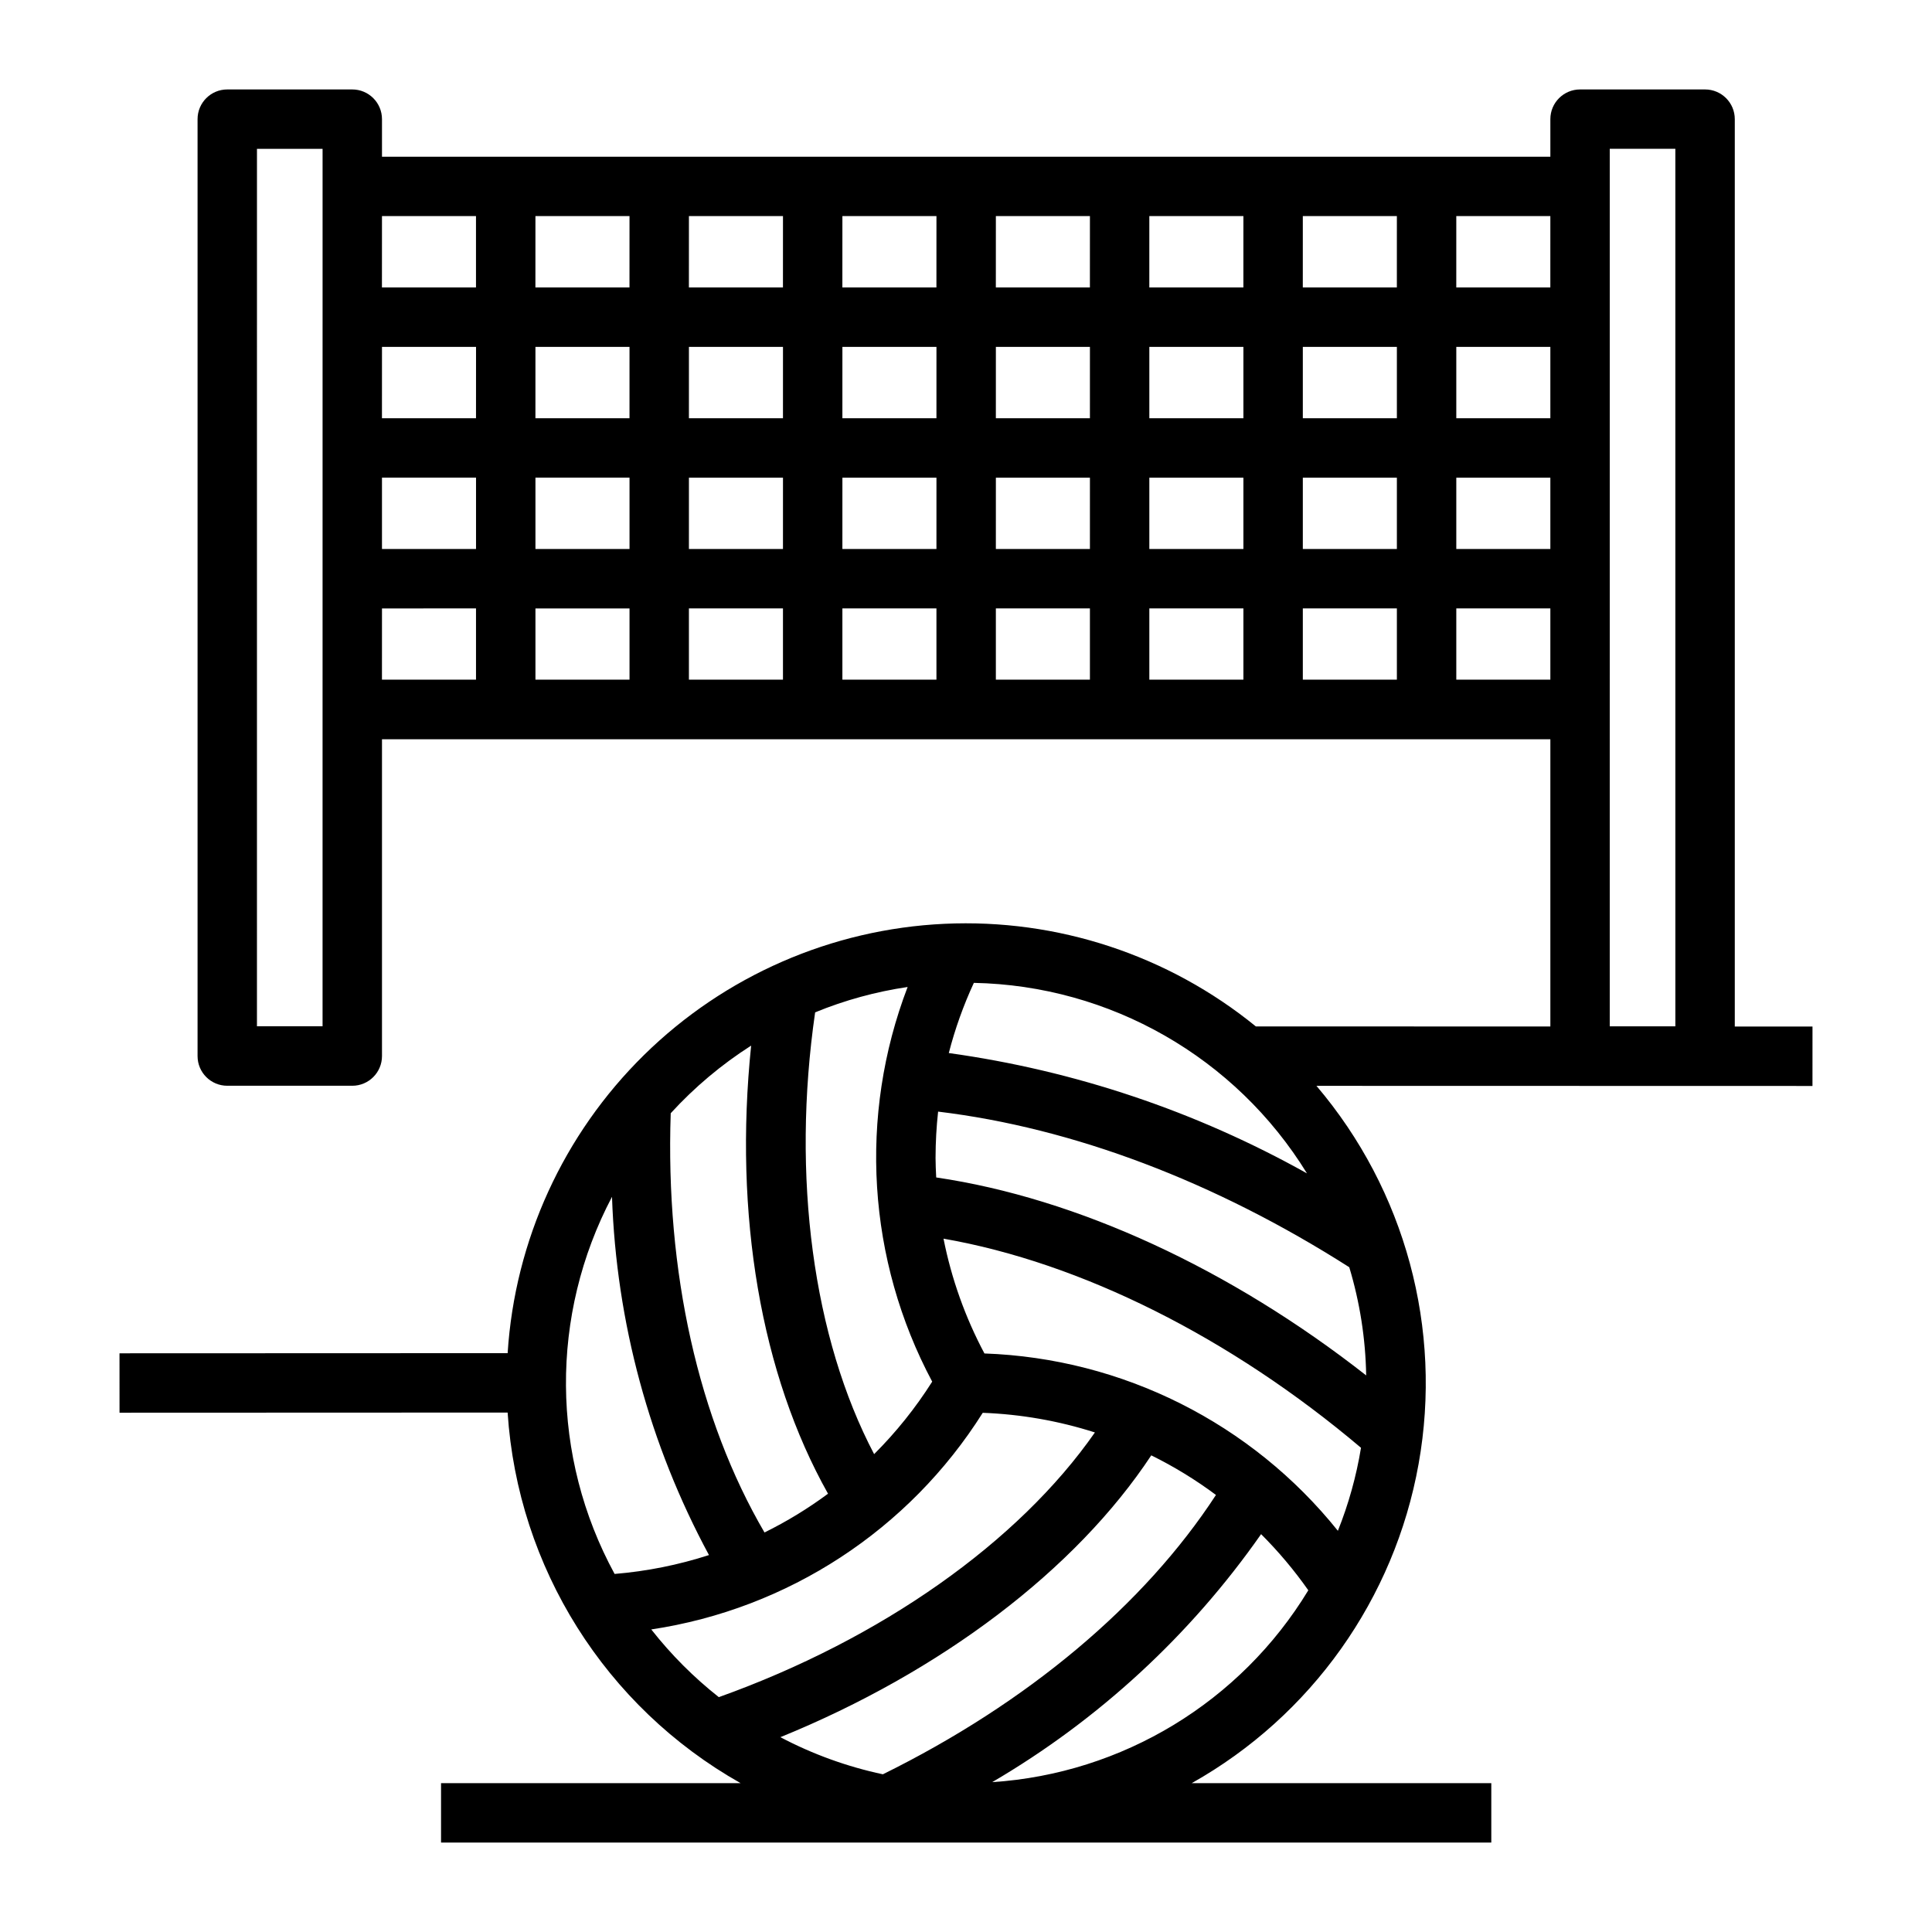 <?xml version="1.0" encoding="UTF-8"?>
<!-- Uploaded to: ICON Repo, www.svgrepo.com, Generator: ICON Repo Mixer Tools -->
<svg fill="#000000" width="800px" height="800px" version="1.1" viewBox="144 144 512 512" xmlns="http://www.w3.org/2000/svg">
 <path d="m624.33 416.04-20.594-0.004v-240.46c0-4.348-3.527-7.871-7.875-7.871h-33.129c-4.348 0-7.871 3.523-7.871 7.871v9.953h-309.63v-9.953c0-4.348-3.527-7.871-7.871-7.871h-33.133c-4.348 0-7.871 3.523-7.871 7.871v248.29c0 4.348 3.523 7.871 7.871 7.871h33.133c4.344 0 7.871-3.523 7.871-7.871v-83.957h309.63v76.121l-78.047-0.016c-23.227-18.91-52.605-28.594-82.52-27.195-29.918 1.398-58.266 13.777-79.625 34.77-21.359 20.996-34.227 49.125-36.141 79.012l-102.86 0.039 0.008 15.742 102.85-0.039v0.004c2.691 41.055 25.906 77.98 61.734 98.203h-79.379v15.742h278.33v-15.742h-79.383c31.672-17.805 53.723-48.836 60.117-84.598 6.398-35.766-3.535-72.516-27.07-100.19l131.45 0.031zm-338.43-110.8h24.93v18.871h-24.93zm-40.672-34.656h24.926v18.91h-24.926zm40.672 0h24.93v18.91h-24.93zm268.96 18.91h-24.926v-18.906h24.926zm-40.672 0h-24.926v-18.906h24.926zm-40.672 0h-24.93v-18.906h24.93zm-40.676 0h-24.926l0.004-18.906h24.926zm-40.672 0h-24.926l0.004-18.906h24.926zm-40.672 0h-24.926l0.004-18.906h24.926zm-24.926 15.742h24.926v18.871h-24.926zm40.672 0h24.926v18.871h-24.926zm40.672 0h24.926v18.871h-24.926zm40.672 0h24.93v18.871h-24.93zm40.676 0h24.926v18.871h-24.926zm40.672 0h24.926v18.871h-24.926zm24.926-50.398h-24.926v-18.91h24.926zm-40.672 0h-24.926v-18.91h24.926zm-40.672 0h-24.93v-18.91h24.93zm-40.676 0h-24.926l0.004-18.91h24.926zm-40.672 0h-24.926l0.004-18.91h24.926zm-40.672 0h-24.926l0.004-18.91h24.926zm-40.672 0h-24.93l0.004-18.91h24.93zm-40.676 0h-24.926l0.008-18.91h24.926zm0 50.398v18.871h-24.926l0.008-18.867zm300.45-121.8h17.387l0.004 232.55h-17.387l0.004-232.54zm-15.742 36.738h-24.926l0.004-18.91h24.926zm-40.672 0h-24.926l0.004-18.91h24.926zm-40.672 0h-24.93l0.004-18.91h24.93zm-40.676 0h-24.926l0.008-18.91h24.926zm-40.672 0h-24.926l0.008-18.91h24.926zm-40.672 0h-24.926l0.008-18.91h24.926zm-40.672 0h-24.93l0.008-18.91h24.93zm-40.676-18.914v18.914h-24.926l0.012-18.91zm-40.66 214.72h-17.387l0.004-232.54h17.387zm148.49 198.23v-0.004c-9.461-2.012-18.605-5.324-27.164-9.836 42.621-17.355 78.242-44.332 98.289-74.684v-0.004c6.023 2.969 11.762 6.481 17.145 10.496-19.016 29.168-50.016 55.16-88.27 74.027zm26.914-111.53c-5.086-9.555-8.742-19.805-10.844-30.422 36.445 6.356 76.098 26.199 110.64 55.422h-0.004c-1.234 7.535-3.289 14.91-6.125 22-22.895-28.555-57.094-45.715-93.672-47zm-29.23 26.684c-16.18-30.77-21.945-73.535-15.637-117.08 7.871-3.227 16.102-5.481 24.512-6.723-13.07 34.16-10.695 72.312 6.512 104.59-4.402 6.949-9.562 13.391-15.387 19.207zm16.449-73.328c-0.082-1.754-0.176-3.512-0.176-5.273h0.004c0.008-4.07 0.23-8.133 0.676-12.176 35.719 4.305 73.293 18.496 108.96 41.238 2.809 9.305 4.316 18.953 4.484 28.672-35.992-28.223-76.578-46.973-113.94-52.461zm3.332-32.969h0.004c1.648-6.387 3.871-12.613 6.641-18.598 36.102 0.707 69.363 19.73 88.281 50.488-29.383-16.445-61.574-27.262-94.922-31.891zm-52.375-1.969c-4.625 44.809 2.574 87.086 20.375 118.75-5.293 3.922-10.926 7.359-16.836 10.273-17.52-29.973-26.285-69.09-24.852-111.11h0.004c6.289-6.875 13.453-12.898 21.309-17.914zm-36.875 40.07c1.133 33.207 9.926 65.699 25.699 94.938-8.117 2.625-16.508 4.305-25.008 5.004-16.941-31.098-17.199-68.609-0.691-99.941zm10.41 114.65c36.242-5.441 68.309-26.402 87.84-57.41 10.098 0.375 20.102 2.125 29.727 5.203-20.262 29.082-56.582 54.727-99.668 70.148-6.656-5.25-12.664-11.273-17.898-17.941zm90.344 40.469c28.215-16.512 52.527-38.934 71.266-65.723 4.594 4.59 8.781 9.566 12.512 14.879-17.965 29.598-49.23 48.574-83.777 50.844z"/>
</svg>